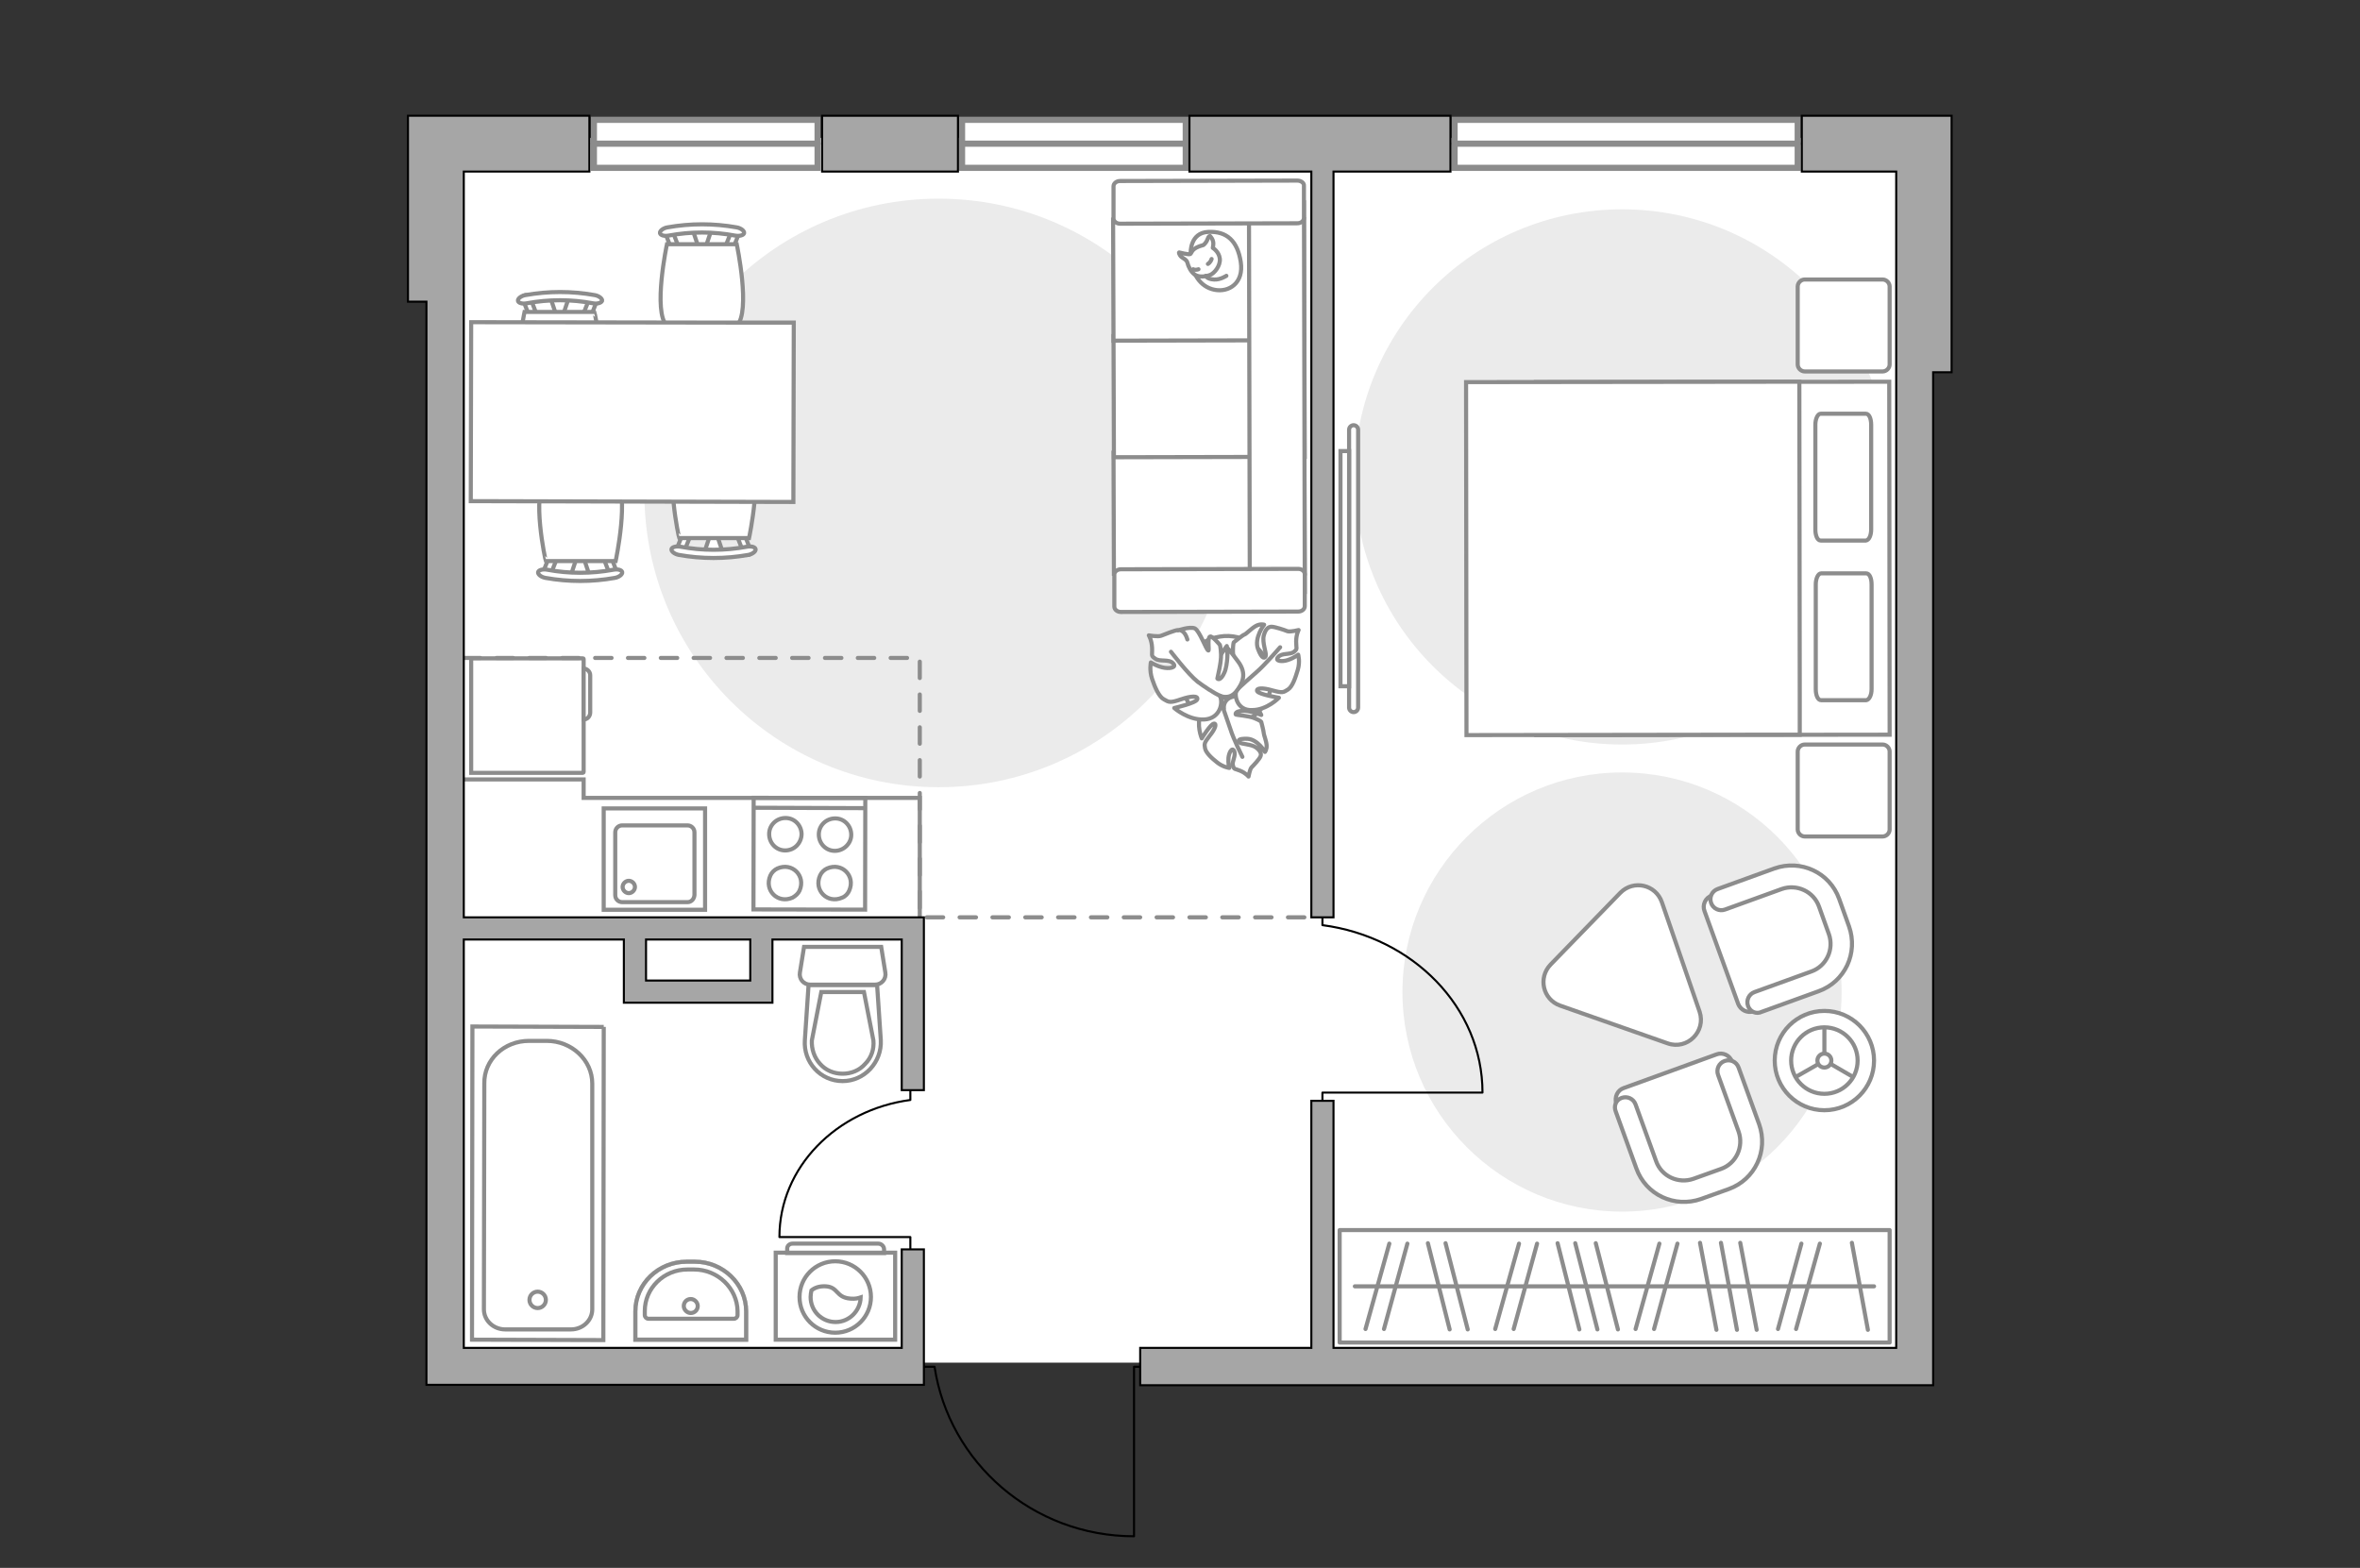 <?xml version="1.0" encoding="utf-8"?>
<!-- Generator: Adobe Illustrator 28.2.0, SVG Export Plug-In . SVG Version: 6.00 Build 0)  -->
<svg version="1.1" xmlns="http://www.w3.org/2000/svg" xmlns:xlink="http://www.w3.org/1999/xlink" x="0px" y="0px"
	 viewBox="0 0 575 382" style="enable-background:new 0 0 575 382;" xml:space="preserve">
<rect x="0" y="0" width="575" height="382" fill="#333333" stroke="none"/>
<style type="text/css">
	.st0{fill:#FFFFFF;}
	.st1{fill:#EBEBEB;}
	.st2{fill:#FFFFFF;stroke:#8C8C8C;stroke-miterlimit:10;}
	.st3{fill:none;stroke:#000000;stroke-width:0.5;stroke-linecap:round;stroke-linejoin:round;stroke-miterlimit:10;}
	.st4{fill:none;stroke:#8C8C8C;stroke-linecap:round;stroke-linejoin:round;stroke-miterlimit:10;}
	.st5{fill:#FFFFFF;stroke:#8C8C8C;stroke-linecap:round;stroke-linejoin:round;stroke-miterlimit:10;}
	.st6{fill-rule:evenodd;clip-rule:evenodd;fill:#FFFFFF;fill-opacity:0.1;stroke:#8C8C8C;stroke-miterlimit:10;}
	.st7{fill:#FFFFFF;stroke:#8C8C8C;stroke-width:1.5;stroke-linecap:round;stroke-miterlimit:10;}
	.st8{fill:none;stroke:#8C8C8C;stroke-linecap:round;stroke-linejoin:round;stroke-miterlimit:10;stroke-dasharray:4,4;}
	.st9{fill:none;stroke:#8C8C8C;stroke-miterlimit:10;}
	.st10{opacity:0.5;fill:none;stroke:#8C8C8C;stroke-miterlimit:10;}
	.st11{fill:#A6A6A6;stroke:#000000;stroke-width:0.5;stroke-miterlimit:10;}
</style>
<g id="bg_1_">
	<rect x="106.2" y="33.6" class="st0" width="361.7" height="298.4"/>
</g>
<g id="furniture_1_">
	<path id="Vector_51_00000061444258938078900970000009348026850483902364_" class="st1" d="M228.7,48.4c-39.6,0-71.7,32.1-71.7,71.7
		c0,39.6,32.1,71.7,71.7,71.7c39.6,0,71.7-32.1,71.7-71.7C300.4,80.5,268.3,48.4,228.7,48.4z"/>
	<path id="Vector_51_00000067927349449389200420000008429742335076620984_" class="st1" d="M395.2,51c-36,0-65.2,29.2-65.2,65.2
		c0,36,29.2,65.2,65.2,65.2c36,0,65.2-29.2,65.2-65.2C460.4,80.2,431.3,51,395.2,51z"/>
	<path id="Vector_51_00000173148882611364737890000017915864690501011634_" class="st1" d="M395.2,188.2c-29.5,0-53.5,24-53.5,53.5
		c0,29.5,24,53.5,53.5,53.5c29.5,0,53.5-24,53.5-53.5C448.7,212.2,424.8,188.2,395.2,188.2z"/>
	<g>
		<path id="Vector_8_00000084516640432099240900000007428430731286753192_" class="st2" d="M142.2,160.6l0,27.5
			c0,0.1-0.1,0.2-0.2,0.2l-27.2,0l0-27.9l27.2,0C142.1,160.4,142.2,160.4,142.2,160.6z"/>
		<path id="Vector_9_00000054949934117542575490000006893812794134281114_" class="st2" d="M142.2,175.3l0-12.4
			c0.9,0,1.6,0.8,1.6,1.6l0,9.1C143.8,174.5,143.1,175.3,142.2,175.3z"/>
	</g>
	<path class="st3" d="M322.2,219.8v5.6c22.1,2.9,39,20.1,39,40.8h-39l0,6.2"/>
	<g>
		<rect x="326.4" y="299.7" class="st4" width="134" height="27.4"/>
		<line class="st4" x1="414.2" y1="302.8" x2="418.2" y2="324"/>
		<line class="st4" x1="419.3" y1="302.8" x2="423.2" y2="324"/>
		<line class="st4" x1="424" y1="302.8" x2="428" y2="324"/>
		<line class="st4" x1="404.3" y1="303" x2="398.5" y2="323.8"/>
		<line class="st4" x1="408.7" y1="303" x2="403" y2="323.8"/>
		<line class="st4" x1="438.9" y1="303" x2="433.2" y2="323.8"/>
		<line class="st4" x1="443.4" y1="303" x2="437.6" y2="323.8"/>
		<line class="st4" x1="451.2" y1="302.8" x2="455.1" y2="324"/>
		<line class="st4" x1="370.1" y1="303" x2="364.3" y2="323.8"/>
		<line class="st4" x1="374.5" y1="303" x2="368.8" y2="323.8"/>
		<line class="st4" x1="379.5" y1="302.9" x2="384.8" y2="323.9"/>
		<line class="st4" x1="388.8" y1="302.9" x2="394.2" y2="323.9"/>
		<line class="st4" x1="383.8" y1="302.9" x2="389.2" y2="323.9"/>
		<line class="st4" x1="338.5" y1="303" x2="332.7" y2="323.8"/>
		<line class="st4" x1="342.9" y1="303" x2="337.2" y2="323.8"/>
		<line class="st4" x1="347.9" y1="302.9" x2="353.2" y2="323.9"/>
		<line class="st4" x1="352.2" y1="302.9" x2="357.6" y2="323.9"/>
		<line class="st4" x1="330.1" y1="313.4" x2="456.6" y2="313.4"/>
	</g>
	<g>
		<path id="Vector_98_00000179605301020364440330000015431434291870110869_" class="st2" d="M374.2,93.1l0.1,86l86.1-0.1l-0.1-86
			L374.2,93.1z"/>
		<path id="Vector_99_00000068666495862183684880000004182828627464572337_" class="st2" d="M357.3,179.1l-0.1-86l81.2-0.1l0.1,75.8
			l0,10.2l-11,0L357.3,179.1z"/>
		<path id="Vector_100_00000096057056065235843580000006031518547702709672_" class="st4" d="M455.9,129l0-25.5
			c0-1.5-0.5-2.7-1.3-2.7l-11,0c-0.7,0-1.3,1.2-1.3,2.7l0,25.5c0,1.5,0.5,2.7,1.3,2.7l11,0C455.4,131.6,455.9,130.4,455.9,129z"/>
		<path id="Vector_101_00000170986106637998508360000013182264626100172710_" class="st4" d="M456,167.9l0-25.5
			c0-1.5-0.5-2.7-1.3-2.7l-11,0c-0.7,0-1.3,1.2-1.3,2.7l0,25.5c0,1.5,0.5,2.7,1.3,2.7l11,0C455.4,170.5,456,169.4,456,167.9z"/>
	</g>
	<g>
		<path id="Vector_37_00000079479295130574223890000009944736784186091159_" class="st2" d="M423.5,244.6l-8.2-22.6
			c-0.6-1.5,0.2-3.3,1.8-3.8l15.6-5.7c5.7-2.1,12,0.9,14.1,6.6l2.7,7.5c2.1,5.7-0.9,12-6.6,14.1l-15.6,5.7
			C425.7,246.9,424.1,246.1,423.5,244.6z"/>
		<path id="Vector_38_00000090278723978744675520000006139083537845281671_" class="st2" d="M425.9,245.1c-0.5-1.4,0.2-2.9,1.6-3.4
			l13.8-5c3.7-1.3,5.6-5.4,4.3-9.1l-2.4-6.7c-1.3-3.7-5.4-5.6-9.1-4.3l-13.8,5c-1.4,0.5-2.9-0.2-3.4-1.6c-0.5-1.4,0.2-2.9,1.6-3.4
			l13.8-5c6.5-2.3,13.5,1,15.8,7.4l2.4,6.7c2.3,6.5-1,13.5-7.4,15.8l-13.8,5C427.9,247.2,426.4,246.5,425.9,245.1z"/>
	</g>
	<g>
		<path id="Vector_37_00000009566191652813511590000011426644087978672293_" class="st2" d="M395.6,265.1l22.6-8.2
			c1.5-0.6,3.3,0.2,3.8,1.8l5.7,15.6c2.1,5.7-0.9,12-6.6,14.1l-7.5,2.7c-5.7,2.1-12-0.9-14.1-6.6l-5.7-15.6
			C393.3,267.3,394.1,265.6,395.6,265.1z"/>
		<path id="Vector_38_00000047742722984924698820000012516485598493981854_" class="st2" d="M395.1,267.5c1.4-0.5,2.9,0.2,3.4,1.6
			l5,13.8c1.3,3.7,5.4,5.6,9.1,4.3l6.7-2.4c3.7-1.3,5.6-5.4,4.3-9.1l-5-13.8c-0.5-1.4,0.2-2.9,1.6-3.4c1.4-0.5,2.9,0.2,3.4,1.6
			l5,13.8c2.3,6.5-1,13.5-7.4,15.8l-6.7,2.4c-6.5,2.3-13.5-1-15.8-7.4l-5-13.8C393.1,269.5,393.7,268,395.1,267.5z"/>
	</g>
	<g>
		<path id="Vector_54_00000048492397055286341120000009522148154125234053_" class="st2" d="M317.9,139.7l-0.1-29.5l-46.5,0.1
			l0.1,29.5L317.9,139.7z"/>
		<path id="Vector_55_00000034790185742963264270000001659522961302415495_" class="st2" d="M317.9,111.3l-0.1-29.5l-46.5,0.1
			l0.1,29.5L317.9,111.3z"/>
		<path id="Vector_56_00000027575408967678990240000012574471588107568790_" class="st2" d="M317.8,82.9l-0.1-29.5l-46.5,0.1
			l0.1,29.5L317.8,82.9z"/>
		<path id="Vector_57_00000065056688222966251990000009217783121089551237_" class="st2" d="M304.5,141.3l13.4,2.8l-0.2-94.8
			l-13.4,0L304.5,141.3z"/>
		<path id="Vector_58_00000005232685206883052220000014821222020373902526_" class="st2" d="M316.3,138.6l-43.2,0.1
			c-0.9,0-1.6,0.6-1.6,1.3l0,7.8c0,0.7,0.7,1.3,1.6,1.3l43.2-0.1c0.9,0,1.6-0.6,1.6-1.3l0-7.8C317.9,139.2,317.2,138.6,316.3,138.6z
			"/>
		<path id="Vector_59_00000031168169639551976690000016901429854892388497_" class="st2" d="M316.1,44l-43.2,0.1
			c-0.9,0-1.6,0.6-1.6,1.3l0,7.8c0,0.7,0.7,1.3,1.6,1.3l43.2-0.1c0.9,0,1.6-0.6,1.6-1.3l0-7.8C317.8,44.6,317,44,316.1,44z"/>
		<g>
			<path class="st5" d="M290.1,61.6c0,0-0.2-4.9,4.3-5.1c4.5-0.2,7.1,2.2,7.9,7.3c0.8,5.2-2.9,7.5-6.4,6.8
				C292.4,69.9,290.1,66.6,290.1,61.6z"/>
			<path class="st5" d="M293.2,59.7c0,0,0.7-0.5,1-1.4c0.3-0.9,0.6-0.8,0.6-0.8s1,0.9,0.8,2.2c-0.1,0.7-0.1,0.7-0.1,0.7
				s1.5,0.9,1.7,2.6c0.2,1.7-1.3,3.6-2.4,4c-1.1,0.4-2.7,0.6-3.7-0.1c-0.9-0.6-1.6-2-1.8-2.9c-0.2-0.9-1.4-1.1-1.8-1.8
				s-0.2-0.7-0.2-0.7s2.3,0.6,2.7,0.4C290.5,61.5,290.2,60.5,293.2,59.7z"/>
			<path class="st5" d="M294.3,64.3c0,0,0.6-0.3,0.9-1.2"/>
			<path class="st5" d="M292,65.6c0,0-0.7,0.3-1.3,0"/>
			<path class="st4" d="M293.8,67.2c0,0,0.2,0.8,2,0.9c1.5,0.1,3-0.9,3-0.9"/>
		</g>
	</g>
	<g id="Group_2_00000052066957914708556010000007394045825940815032_">
		<g id="Group_3_00000036253735338844511900000010751798773857138600_">
			<path id="Vector_10_00000165213861320153485050000000323618970124076982_" class="st2" d="M139.1,140.1l1.6-4.8l1.3,0l1.6,4.8
				L139.1,140.1z"/>
		</g>
		<g id="Group_4_00000015334885099632964160000002561258739965346221_">
			<path id="Vector_11_00000139989131242390234900000011579135478049271226_" class="st2" d="M148.1,135.5c0.4,0,0.8,0.2,0.9,0.5
				l1.5,3.9c0.1,0.4-0.1,0.7-0.7,0.8c-0.5,0.1-1-0.1-1.1-0.4l-1.5-3.9c-0.1-0.4,0.1-0.7,0.7-0.8C148,135.5,148,135.5,148.1,135.5z"
				/>
		</g>
		<g id="Group_5_00000170982201258876418620000002835759363654464921_">
			<path id="Vector_12_00000006695017061579838350000017654203725527949698_" class="st2" d="M134.7,135.5c0.1,0,0.1,0,0.2,0
				c0.5,0.1,0.8,0.4,0.7,0.8l-1.5,3.8c-0.1,0.4-0.7,0.6-1.2,0.4c-0.5-0.1-0.8-0.4-0.7-0.8l1.5-3.8
				C133.9,135.8,134.3,135.5,134.7,135.5z"/>
		</g>
		<path id="Vector_13_00000101810505526529209840000016856978675987642555_" class="st2" d="M133,116.8c3-3,14-3,17,0
			c3.5,3.5,0,19.9,0,19.9l-17,0C132.9,136.7,129.4,120.3,133,116.8z"/>
		<path id="Vector_14_00000176739296199171711380000007109489360054525312_" class="st2" d="M133.3,138.8c5.3,1,10.8,1,16.2,0
			c1.1-0.2,2,0.1,2.1,0.6c0.1,0.5-0.7,1.2-1.8,1.4c-5.6,1-11.3,1-16.9,0c-1.1-0.2-1.9-0.9-1.8-1.4
			C131.2,138.9,132.2,138.6,133.3,138.8z"/>
	</g>
	<g id="Group_2_00000097487716628120290980000012607911106325008273_">
		<g id="Group_3_00000054237134631355284170000011357513332503503291_">
			<path id="Vector_10_00000139293062333126518290000007991967006501434522_" class="st2" d="M171.6,134.6l1.6-4.8l1.3,0l1.6,4.8
				L171.6,134.6z"/>
		</g>
		<g id="Group_4_00000069361350296369647880000014253324325207752624_">
			<path id="Vector_11_00000088116085687945114790000001922408660845189023_" class="st2" d="M180.6,130c0.4,0,0.8,0.2,0.9,0.5
				l1.5,3.9c0.1,0.4-0.1,0.7-0.7,0.8c-0.5,0.1-1-0.1-1.1-0.4l-1.5-3.9c-0.1-0.4,0.1-0.7,0.7-0.8C180.5,130,180.5,130,180.6,130z"/>
		</g>
		<g id="Group_5_00000156568056693259005330000014184082782119655078_">
			<path id="Vector_12_00000054979634608344182410000012493447101002478217_" class="st2" d="M167.2,130c0.1,0,0.1,0,0.2,0
				c0.5,0.1,0.8,0.4,0.7,0.8l-1.5,3.8c-0.1,0.4-0.7,0.6-1.2,0.4c-0.5-0.1-0.8-0.4-0.7-0.8l1.5-3.8C166.4,130.2,166.8,130,167.2,130z
				"/>
		</g>
		<path id="Vector_13_00000144321085065306265940000005097593096166534307_" class="st2" d="M165.5,111.2c3-3,14-3,17,0
			c3.5,3.5,0,19.9,0,19.9l-17,0C165.4,131.1,161.9,114.7,165.5,111.2z"/>
		<path id="Vector_14_00000173161117089574236030000013188398019753077180_" class="st2" d="M165.8,133.2c5.3,1,10.8,1,16.2,0
			c1.1-0.2,2,0.1,2.1,0.6c0.1,0.5-0.7,1.2-1.8,1.4c-5.6,1-11.3,1-16.9,0c-1.1-0.2-1.9-0.9-1.8-1.4
			C163.7,133.3,164.7,133,165.8,133.2z"/>
	</g>
	<g id="Group_2_00000163771288704206742960000005113045295408677264_">
		<g id="Group_3_00000026154567460932176670000000064544164169190819_">
			<path id="Vector_10_00000088130848901881324240000012137788846655170488_" class="st2" d="M173.3,56.1l-1.6,4.8l-1.3,0l-1.6-4.8
				L173.3,56.1z"/>
		</g>
		<g id="Group_4_00000000221465844196496180000001809630303371842963_">
			<path id="Vector_11_00000140010446949056980220000001918164938654850471_" class="st2" d="M164.3,60.7c-0.4,0-0.8-0.2-0.9-0.5
				l-1.5-3.9c-0.1-0.4,0.1-0.7,0.7-0.8c0.5-0.1,1,0.1,1.1,0.4l1.5,3.9c0.1,0.4-0.1,0.7-0.7,0.8C164.4,60.7,164.4,60.7,164.3,60.7z"
				/>
		</g>
		<g id="Group_5_00000079464511707587976790000017626382587474861973_">
			<path id="Vector_12_00000034805701087954290290000011642458958533385097_" class="st2" d="M177.7,60.7c-0.1,0-0.1,0-0.2,0
				c-0.5-0.1-0.8-0.4-0.7-0.8l1.5-3.8c0.1-0.4,0.7-0.6,1.2-0.4c0.5,0.1,0.8,0.4,0.7,0.8l-1.5,3.8C178.6,60.4,178.2,60.7,177.7,60.7z
				"/>
		</g>
		<path id="Vector_13_00000113326939706491077190000008782331590908231314_" class="st2" d="M179.5,79.4c-3,3-14,3-17,0
			c-3.5-3.5,0-19.9,0-19.9l17,0C179.5,59.5,183,75.9,179.5,79.4z"/>
		<path id="Vector_14_00000139257243602961339850000015605741731814434491_" class="st2" d="M179.1,57.4c-5.3-1-10.8-1-16.2,0
			c-1.1,0.2-2-0.1-2.1-0.6c-0.1-0.5,0.7-1.2,1.8-1.4c5.6-1,11.3-1,16.9,0c1.1,0.2,1.9,0.9,1.8,1.4C181.2,57.3,180.2,57.6,179.1,57.4
			z"/>
	</g>
	<g id="Group_2_00000103232542814580662330000012290231080004893080_">
		<g id="Group_3_00000076594817367586004330000013728913911448719491_">
			<path id="Vector_10_00000116234841481454214560000016276600478719766704_" class="st2" d="M138.6,72.5l-1.6,4.8l-1.3,0l-1.6-4.8
				L138.6,72.5z"/>
		</g>
		<g id="Group_4_00000030481724345094703370000013329932595415283855_">
			<path id="Vector_11_00000152242110766590258330000012666498654537038250_" class="st2" d="M129.7,77.1c-0.4,0-0.8-0.2-0.9-0.5
				l-1.5-3.9c-0.1-0.4,0.1-0.7,0.7-0.8c0.5-0.1,1,0.1,1.1,0.4l1.5,3.9c0.1,0.4-0.1,0.7-0.7,0.8C129.8,77.1,129.7,77.1,129.7,77.1z"
				/>
		</g>
		<g id="Group_5_00000127765823954594884500000011254088178282954172_">
			<path id="Vector_12_00000053521990833532512450000002500912082134458774_" class="st2" d="M143.1,77.1c-0.1,0-0.1,0-0.2,0
				c-0.5-0.1-0.8-0.4-0.7-0.8l1.5-3.8c0.1-0.4,0.7-0.6,1.2-0.4c0.5,0.1,0.8,0.4,0.7,0.8l-1.5,3.8C143.9,76.9,143.5,77.1,143.1,77.1z
				"/>
		</g>
		<path id="Vector_13_00000085226235034450142370000000492501074273584771_" class="st2" d="M144.8,95.9c-3,3-14,3-17,0
			c-3.5-3.5,0-19.9,0-19.9l17,0C144.9,76,148.4,92.4,144.8,95.9z"/>
		<path id="Vector_14_00000054954381548824725360000004369156900757859210_" class="st2" d="M144.5,73.9c-5.3-1-10.8-1-16.2,0
			c-1.1,0.2-2-0.1-2.1-0.6c-0.1-0.5,0.7-1.2,1.8-1.4c5.6-1,11.3-1,16.9,0c1.1,0.2,1.9,0.9,1.8,1.4C146.5,73.8,145.5,74.1,144.5,73.9
			z"/>
	</g>
	<path id="Vector_35_00000100359840081091909220000006508583461872435620_" class="st2" d="M193.3,122.3l-78.6-0.2l0.1-43.6
		l63.5,0.1l15.1,0L193.3,122.3z"/>
	<path class="st3" d="M221.8,263.4l0,4.6c-18,2.4-31.9,16.4-31.9,33.4l31.9,0l0,5"/>
	<g>
		<g>
			<path class="st2" d="M189,305.2h29.1l0,21.2l-29.1,0L189,305.2z"/>
			<path class="st6" d="M193.1,303H214c0.7,0,1.4,0.6,1.4,1.4v0.9h-23.6v-0.9C191.7,303.6,192.3,303,193.1,303z"/>
		</g>
		<g>
			<circle class="st2" cx="203.5" cy="316" r="8.7"/>
			<path class="st2" d="M201.2,313.4c3.1,0.2,2.4,2.7,6,3c1.2,0.1,1.9-0.1,2.5-0.3c-0.1,3.3-2.8,6-6.1,6c-3.4,0-6.1-2.7-6.1-6.1
				c0-0.5,0.1-1.1,0.2-1.6C198.4,313.8,199.6,313.3,201.2,313.4z"/>
		</g>
	</g>
	<path class="st2" d="M438,69.8v19c0,0.9,0.8,1.7,1.7,1.7h19c0.9,0,1.7-0.8,1.7-1.7v-19c0-0.9-0.8-1.7-1.7-1.7h-19
		C438.8,68.1,438,68.9,438,69.8z"/>
	<path class="st2" d="M438,183.1v19c0,0.9,0.8,1.7,1.7,1.7h19c0.9,0,1.7-0.8,1.7-1.7v-19c0-0.9-0.8-1.7-1.7-1.7h-19
		C438.8,181.4,438,182.2,438,183.1z"/>
	<g>
		<path id="Vector_60_00000081638387264245522330000007083994291914376085_" class="st2" d="M300.6,176.5c5.9-0.9,10-6.5,9-12.4
			c-0.9-5.9-6.5-10-12.4-9c-5.9,0.9-10,6.5-9,12.4S294.7,177.4,300.6,176.5z"/>
		<path class="st5" d="M298.2,172.6c0,0-0.3-1.9,1.7-2.7c2-0.7,4.1-0.9,5.7,1.6c1.7,2.5,1.7,2.7,1.7,2.7s-3-1.2-4.7-1
			c-1.7,0.1-1.6,0.8-1.5,0.9c0.1,0.1,3.2,0.3,4.6,0.9c1.5,0.6,1.6,0.9,1.6,0.9s0.6,2.3,0.6,2.7c0,0.4,0.6,1.8,0.7,2.9
			c0.1,1.1-0.4,1.7-0.4,1.7s-1.7-3-4.2-3.2c-2.5-0.1-2.4,0.5-2,0.9c0.4,0.4,2.9,0.4,4,1.2c1.1,0.8,1.4,1.6,1.1,2.2
			c-0.2,0.6-1.7,2.2-2.2,2.7c-0.4,0.5-0.7,2.2-0.7,2.2s-0.6-0.8-2-1.4c-1.4-0.6-1.5-0.2-1.8-1.3c-0.3-1,0.8-2.4,0.3-3.5
			c-0.5-1.1-1.3,0.4-1.4,1.7c-0.1,1.3,0.2,2.4,0.2,2.4s-1.5-0.2-2.9-1.3c-1.4-1.1-2.8-2.4-3-3.5c-0.2-1.1-0.2-1.3,1.1-3
			c1.4-1.7,1.8-3,1.1-3c-0.8,0-3,3.6-3,3.6s-1.4-3.3-0.2-6.1C294,171,297.1,171.5,298.2,172.6z"/>
		<path class="st4" d="M302.7,184.4c0,0-2.2-4.4-2.9-6.7c-0.5-1.4-1.4-4.1-1.8-5.2c-0.5-1.6-0.6-3.3-0.2-5"/>
		<path class="st5" d="M301.3,168c0,0-1.9,1.2-3.6-0.6c-1.7-1.8-2.8-4-0.9-6.9c1.9-2.9,2.1-3.1,2.1-3.1s0.1,3.7,1.1,5.5
			c0.9,1.8,1.6,1.3,1.6,1.2c0-0.2-1.2-3.5-1.2-5.4c0-1.8,0.2-2.2,0.2-2.2s2.2-1.8,2.6-1.9c0.4-0.1,1.7-1.5,2.8-2.1
			c1.1-0.6,2-0.3,2-0.3s-2.5,3.2-1.5,5.9c1,2.7,1.7,2.3,1.9,1.7c0.2-0.6-0.9-3.3-0.5-4.9c0.4-1.6,1.1-2.2,1.9-2.2
			c0.8,0,3.2,0.8,3.9,1.1c0.8,0.2,2.7-0.3,2.7-0.3s-0.6,1.1-0.6,2.8c0,1.8,0.4,1.7-0.5,2.5c-1,0.8-3,0.2-3.9,1.3
			c-0.9,1,1,1.2,2.4,0.7c1.5-0.5,2.5-1.3,2.5-1.3s0.5,1.7-0.1,3.7c-0.6,2-1.3,4.1-2.4,4.8c-1.1,0.7-1.3,0.9-3.8,0.2
			c-2.4-0.7-4-0.6-3.7,0.2c0.4,0.8,5.3,1.6,5.3,1.6s-2.9,3-6.5,3C301.5,173.2,300.6,169.6,301.3,168z"/>
		<path class="st4" d="M311.9,157.7c0,0-3.8,4.4-5.8,6.1c-1.3,1.1-3.8,3.4-4.8,4.3c-1.5,1.3-3.3,2.2-5.2,2.5"/>
		<g>
			<path class="st5" d="M289.3,155.8c-0.5-1.7-1.3-2.3-2.2-2.3c-0.8,0-3.4,1.1-4.2,1.4c-0.8,0.3-3-0.1-3-0.1s0.7,1.1,0.8,3
				c0.1,1.9-0.4,1.9,0.8,2.7c1.1,0.8,3.3,0,4.3,1.1c1.1,1.1-1,1.4-2.6,1c-1.6-0.4-2.8-1.2-2.8-1.2s-0.4,1.9,0.3,4
				c0.7,2.1,1.7,4.4,2.9,5c1.2,0.7,1.5,0.9,4.1,0c2.6-0.9,4.3-0.9,4,0c-0.3,0.9-5.6,2.1-5.6,2.1s3.4,3,7.3,2.8
				c3.9-0.2,4.7-4.1,3.8-5.8c0,0,2.2,1.1,3.9-0.9c1.7-2.1,2.8-4.5,0.5-7.5c-2.3-3.1-2.5-3.2-2.5-3.2s0.1,4.1-0.8,6
				c-0.9,2-1.6,1.6-1.7,1.4c0-0.2,1-3.9,0.9-5.9c-0.1-2-0.3-2.3-0.3-2.3s-1.9-2.3-2.4-2c-0.7,0.4-0.1,3.5-0.4,3.4
				c-0.5-0.1-2.1-4.8-3.3-5.4c-1.2-0.5-4.1,0.5-4.1,0.5"/>
			<path class="st4" d="M285.3,158.8c0,0,4.2,5.5,6.5,7.3c1.5,1.1,3.8,2.7,5.6,3.5"/>
		</g>
	</g>
	<polyline class="st2" points="111.1,189.9 142.2,189.9 142.2,194.4 224.1,194.4 224.1,227.3 	"/>
	<g>
		<path class="st2" d="M328.7,104.7c0-0.6,0.5-1.1,1.1-1.1c0.6,0,1.1,0.5,1.1,1.1l0,67.7c0,0.6-0.5,1.1-1.1,1.1s-1.1-0.5-1.1-1.1
			L328.7,104.7z"/>
		<rect x="326.6" y="109.9" class="st2" width="2.1" height="57.3"/>
	</g>
	<path class="st5" d="M394.8,217.5l-17,17.5c-3.1,3.2-1.9,8.5,2.3,10l26.2,9.2c4.8,1.7,9.4-2.9,7.8-7.7l-9.2-26.7
		C403.4,215.5,398,214.3,394.8,217.5z"/>
	<g>
		<circle class="st2" cx="444.5" cy="258.4" r="12.1"/>
		<circle class="st2" cx="444.5" cy="258.4" r="8.1"/>
		<circle class="st2" cx="444.5" cy="258.4" r="1.7"/>
		<path class="st2" d="M444.5,258.4"/>
		<line class="st2" x1="444.5" y1="256.8" x2="444.5" y2="250.4"/>
		<line class="st2" x1="446" y1="259.2" x2="451.5" y2="262.4"/>
		<line class="st2" x1="443.1" y1="259.2" x2="437.5" y2="262.4"/>
	</g>
</g>
<g id="windows_1_">
	<g>
		<rect x="354.4" y="29.2" class="st7" width="83.6" height="11.7"/>
		<line class="st7" x1="354.4" y1="35" x2="438" y2="35"/>
	</g>
	<g>
		<rect x="234.4" y="29.2" class="st7" width="54.5" height="11.7"/>
		<line class="st7" x1="234.4" y1="35" x2="288.9" y2="35"/>
	</g>
	<g>
		<rect x="144.7" y="29.2" class="st7" width="54.5" height="11.7"/>
		<line class="st7" x1="144.7" y1="35" x2="199.2" y2="35"/>
	</g>
</g>
<g id="plan">
	<polyline class="st8" points="113,160.3 224.1,160.3 224.1,223.5 319.5,223.5 	"/>
	<g>
		<g>
			
				<rect x="183.6" y="194.4" transform="matrix(1 1.813156e-03 -1.813156e-03 1 0.378 -0.357)" class="st9" width="27.2" height="27.2"/>
		</g>
		<line class="st9" x1="210.9" y1="196.9" x2="183.7" y2="196.8"/>
		<path class="st9" d="M203.4,207.3c-2.2,0-3.9-1.8-3.9-4c0-2.2,1.8-3.9,4-3.9c2.2,0,3.9,1.8,3.9,4
			C207.4,205.5,205.6,207.3,203.4,207.3z"/>
		<path class="st9" d="M205.2,218.7c-3.6,1.6-7-1.8-5.4-5.4c0.3-0.7,1-1.4,1.7-1.7c3.6-1.6,7,1.8,5.4,5.4
			C206.6,217.7,206,218.4,205.2,218.7z"/>
		<path class="st9" d="M191.3,207.2c-2.2,0-3.9-1.8-3.9-4c0-2.2,1.8-3.9,4-3.9c2.2,0,3.9,1.8,3.9,4
			C195.2,205.5,193.5,207.2,191.3,207.2z"/>
		<path class="st9" d="M193.1,218.7c-3.6,1.6-7-1.8-5.4-5.4c0.3-0.7,1-1.4,1.7-1.7c3.6-1.6,7,1.8,5.4,5.4
			C194.5,217.7,193.8,218.3,193.1,218.7z"/>
	</g>
	<g>
		<g>
			
				<rect x="147.1" y="197" transform="matrix(-1 -3.522765e-10 3.522765e-10 -1 318.888 418.661)" class="st9" width="24.7" height="24.7"/>
		</g>
		<path class="st9" d="M167.5,219.8h-15.9c-0.9,0-1.7-0.7-1.7-1.7v-15.3c0-0.9,0.7-1.7,1.7-1.7h15.9c0.9,0,1.7,0.7,1.7,1.7v15.3
			C169.1,219.1,168.4,219.8,167.5,219.8z"/>
		<path class="st9" d="M153.2,214.6c-0.8,0-1.5,0.7-1.5,1.5c0,0.8,0.7,1.5,1.5,1.5c0.8,0,1.5-0.7,1.5-1.5
			C154.7,215.3,154,214.6,153.2,214.6z"/>
	</g>
	<g>
		<g>
			<path class="st9" d="M213.2,239.9l-15.8,0c-1.6,0-2.8-1.4-2.5-3l1-6.2l18.8,0l1,6.2C216,238.5,214.8,239.9,213.2,239.9z"/>
			<path class="st9" d="M205.3,263.4L205.3,263.4c-5.4,0-9.6-4.6-9.2-10L197,240l16.7,0l0.9,13.4
				C214.9,258.8,210.6,263.4,205.3,263.4z"/>
			<path class="st9" d="M200.1,241.7l-2.3,11.8c-0.1,2.1,0.6,4.2,2,5.7c1.4,1.6,3.4,2.4,5.5,2.4c2.1,0,4.1-0.8,5.5-2.4
				c1.5-1.5,2.2-3.6,2-5.7l-2.3-11.8L200.1,241.7z"/>
		</g>
	</g>
	<g>
		<path class="st10" d="M169.3,307.4l-2,0c-6.9,0-12.5,5.4-12.5,12.1l0,6.9l27,0l0-6.9C181.8,312.9,176.2,307.4,169.3,307.4z"/>
		<g>
			<path class="st9" d="M169.1,309.3l-1.6,0c-5.8,0-10.4,4.6-10.4,10.1l0,1c0,0.5,0.4,0.9,0.9,0.9l20.8,0c0.5,0,0.9-0.4,0.9-0.9l0-1
				C179.6,313.9,174.9,309.3,169.1,309.3z"/>
			<path class="st9" d="M170,318.2c0-0.9-0.8-1.7-1.7-1.7c-1,0-1.7,0.8-1.7,1.7c0,0.9,0.8,1.7,1.7,1.7
				C169.3,319.9,170,319.1,170,318.2z"/>
			<path class="st9" d="M169.3,307.4l-2,0c-6.9,0-12.5,5.4-12.5,12.1l0,6.9l27,0l0-6.9C181.8,312.9,176.2,307.4,169.3,307.4z"/>
		</g>
	</g>
	<g>
		<polyline class="st9" points="147.1,250.2 147,326.5 115,326.4 115.1,250.1 147.1,250.2 		"/>
		<path class="st9" d="M128.9,253.6l4.3,0c6.1,0,11.1,4.7,11.1,10.4l0,55c0,2.7-2.3,4.9-5.2,4.9l-16,0c-2.9,0-5.2-2.2-5.2-4.9
			l0.1-55C117.9,258.2,122.8,253.6,128.9,253.6z"/>
		<path class="st9" d="M129,316.7c0-1.1,0.9-2,2-2c1.1,0,2,0.9,2,2c0,1.1-0.9,2-2,2C129.9,318.7,129,317.8,129,316.7z"/>
	</g>
	<path class="st3" d="M221,333h6.7c3.5,23.3,23.9,41.3,48.6,41.3V333l7.3,0"/>
	<g>
		<polygon class="st11" points="475.5,28.2 439,28.2 439,41.8 462,41.8 462,90.7 462,90.7 462,328.4 324.9,328.4 324.9,268.2 
			319.5,268.2 319.5,328.4 277.8,328.4 277.8,337.5 319.5,337.5 319.5,337.5 324.9,337.5 324.9,337.5 462,337.5 462,337.5 
			471,337.5 471,337.5 471,337.5 471,328.4 471,328.4 471,90.7 475.5,90.7 475.5,41.8 475.5,41.8 		"/>
		<rect x="200.3" y="28.2" class="st11" width="33.1" height="13.6"/>
		<path class="st11" d="M219.7,328.4H113l0-99.5H152v14h0v1.4h36.2v-5.4h0v-10h31.5v36.7h5.4v-42.1H223v0h-34.8v0h-5.4v0h-25.4v0
			H152v0H113l0-150h0V41.8h30.6V28.2h-37.4v0h-6.8v45.3h4.5l0,263.9h9.1v0h111.7v0h0.4v-33h-5.4V328.4z M182.8,228.9v10h-25.4v-10
			H182.8z"/>
		<polygon class="st11" points="319.5,223.5 324.9,223.5 324.9,41.8 353.4,41.8 353.4,28.2 289.8,28.2 289.8,41.8 319.5,41.8 		"/>
	</g>
</g>
<g id="points">
	<path id="r1_00000067935032513985983980000002896162976548651962_" class="st4" d="M396.2,138.7"/>
	<path id="r2_00000121957623382095073920000015891135698743230107_" class="st4" d="M233.4,103.6"/>
	<path id="k1_00000008110504742162612470000005692636606906248835_" class="st4" d="M173.9,176.6"/>
	<path id="s1_00000178181798539799297760000010125858272558956202_" class="st4" d="M168.3,275.6"/>
	<path id="h1_00000090265492853066753730000018266044239862946694_" class="st4" d="M265.3,284.8"/>
</g>
</svg>
